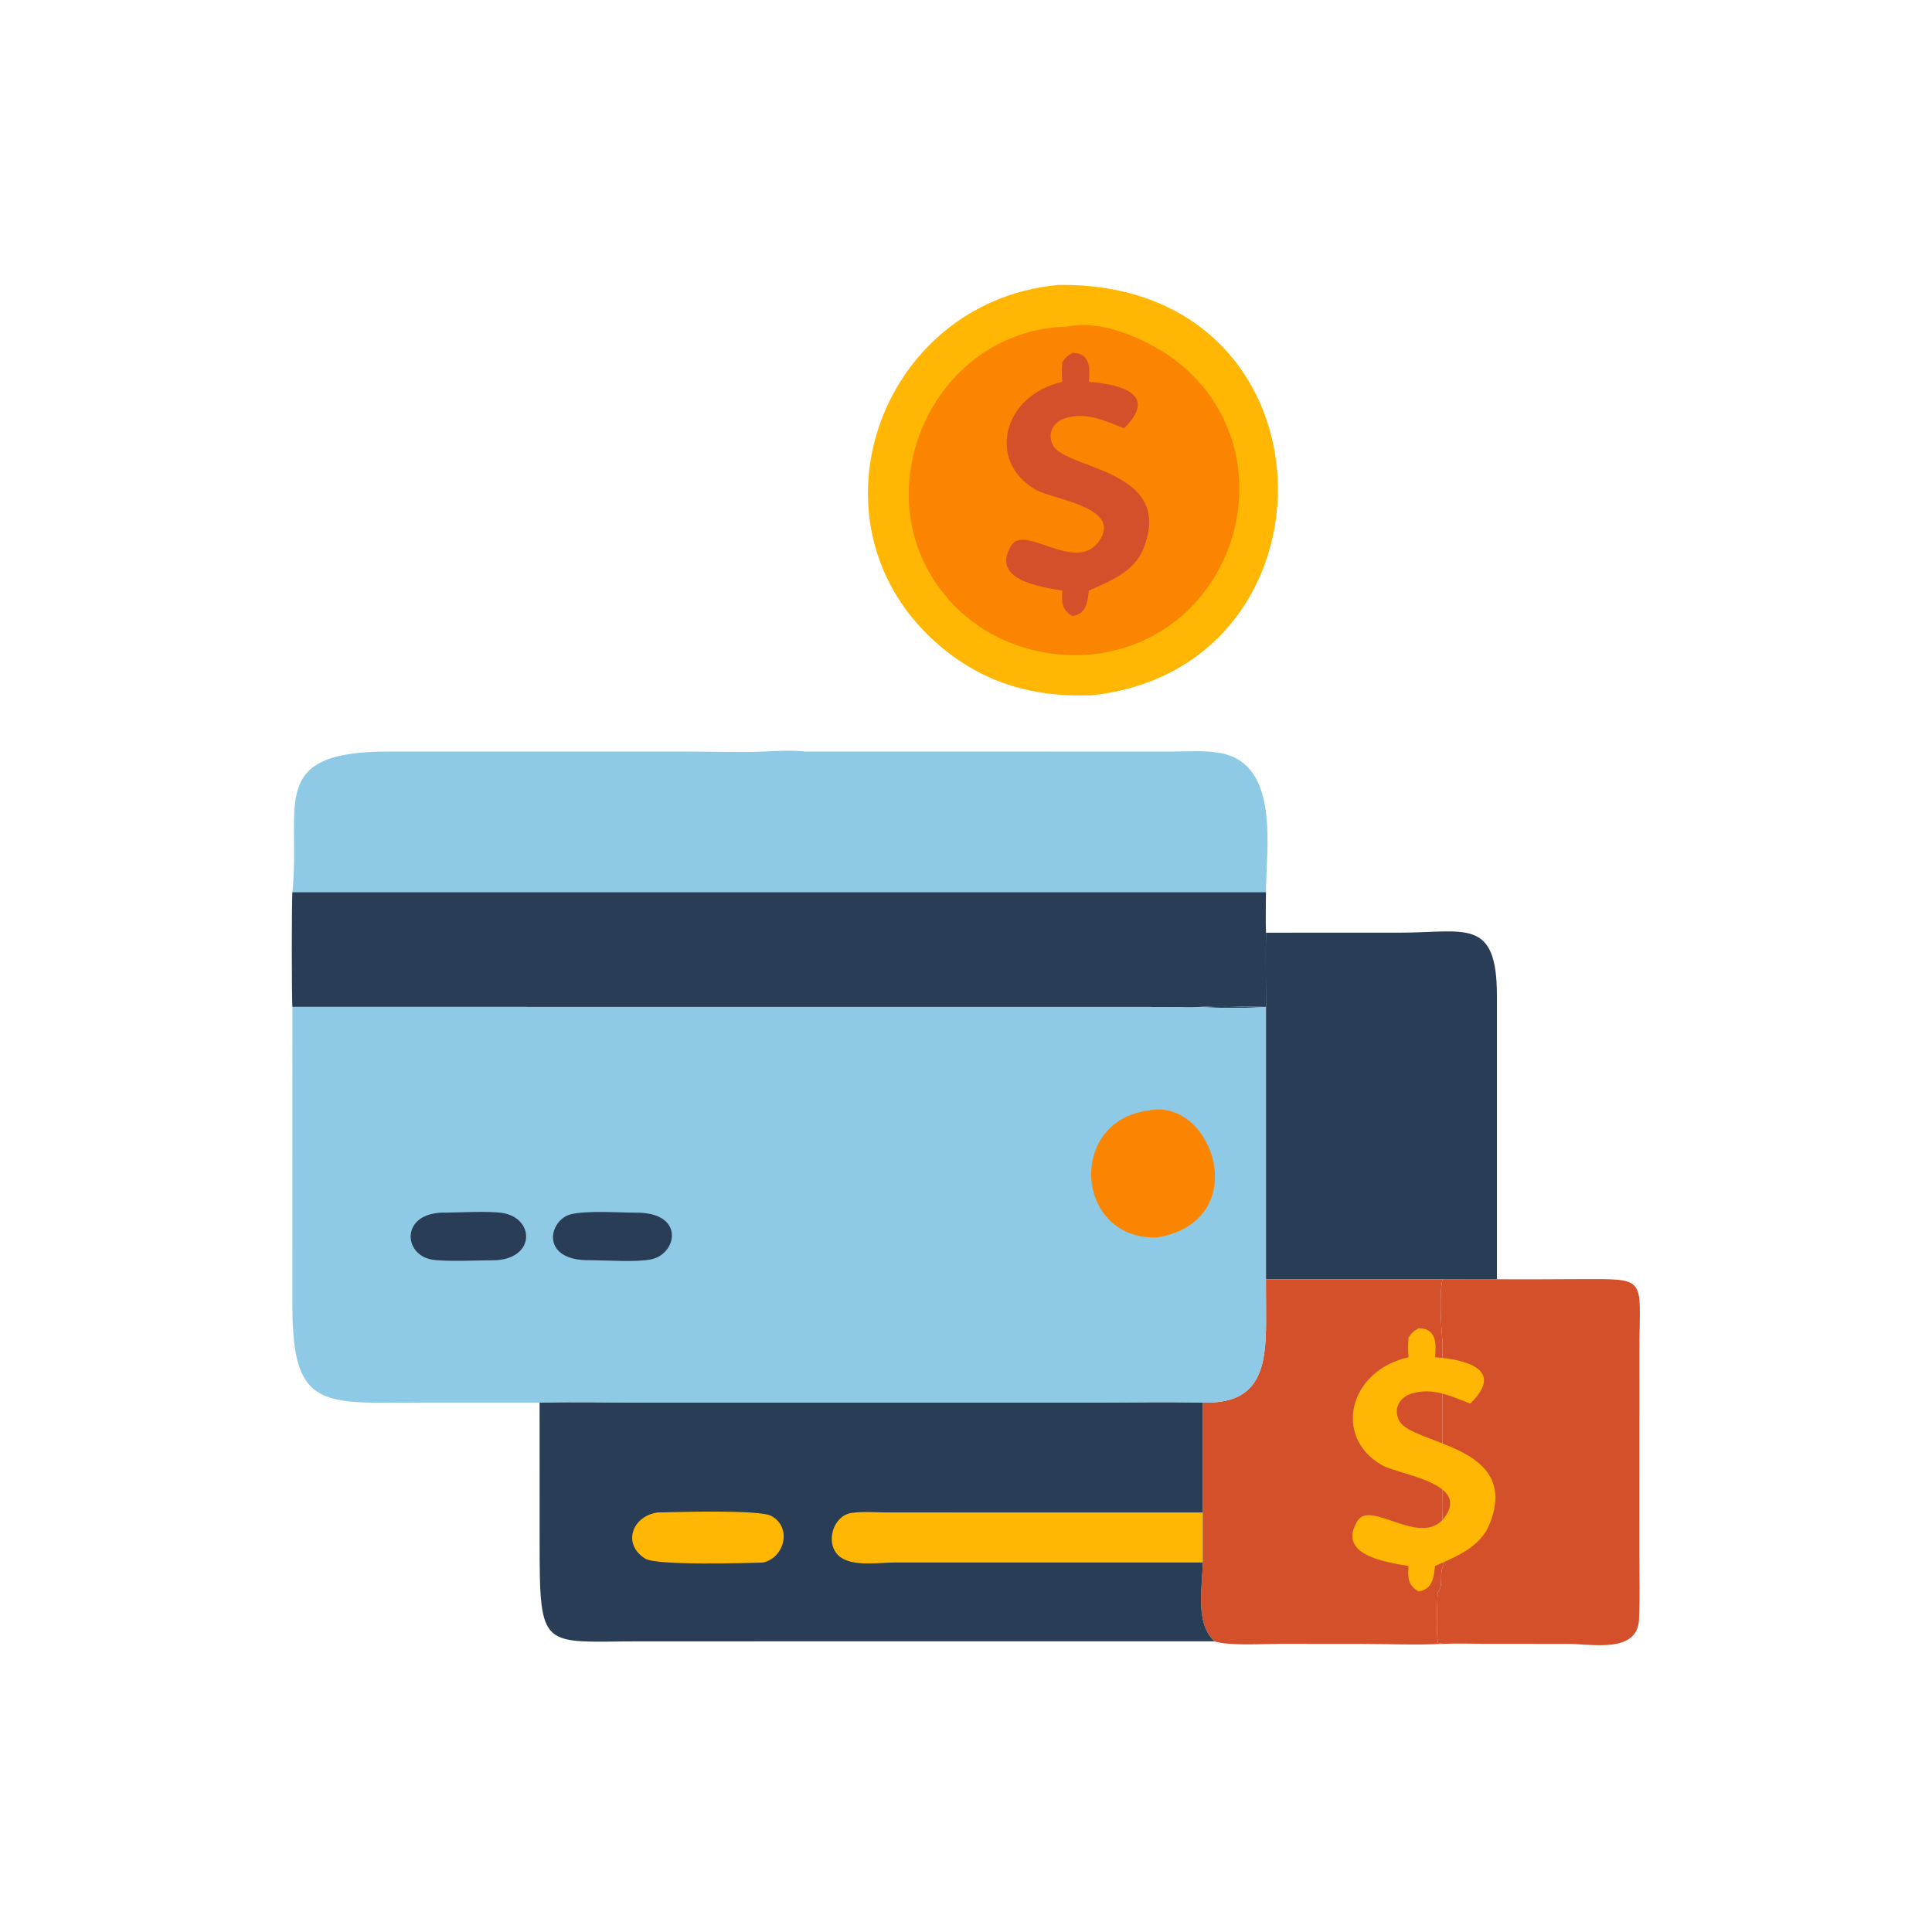 <?xml version="1.0" encoding="UTF-8"?>
<svg xmlns="http://www.w3.org/2000/svg" width="80" height="80" viewBox="0 0 80 80" fill="none">
  <path d="M61.984 52.969C63.104 52.981 64.224 52.968 65.343 52.965C68.286 52.958 67.886 52.849 67.884 55.917L67.882 64.392C67.883 65.283 67.913 66.184 67.866 67.074C67.793 68.469 65.919 68.074 64.963 68.071L61.517 68.067C60.926 68.067 60.322 68.041 59.731 68.069L59.547 68.028C59.455 67.692 59.516 66.366 59.529 65.952C59.783 65.624 59.6 65.248 59.731 64.909C59.899 64.552 59.828 63.895 59.809 63.504C59.665 62.765 59.73 61.921 59.731 61.167C59.712 60.603 59.73 60.033 59.731 59.468V56.987C59.71 56.513 59.723 56.038 59.731 55.563C59.667 54.975 59.594 53.492 59.731 52.969C60.481 52.969 61.234 52.956 61.984 52.969Z" fill="#D4502A"></path>
  <path d="M52.42 38.621L57.96 38.62C60.651 38.62 61.982 37.967 61.984 41.223L61.984 52.969C61.234 52.956 60.482 52.969 59.732 52.969H52.42V41.692C51.922 41.747 50.156 41.746 49.67 41.692C50.568 41.624 51.517 41.69 52.42 41.692C52.422 40.669 52.406 39.645 52.42 38.621Z" fill="#293D56"></path>
  <path d="M52.42 52.969H59.732C59.594 53.492 59.667 54.975 59.732 55.563C59.723 56.038 59.71 56.513 59.732 56.987V59.468C59.73 60.033 59.712 60.603 59.732 61.167C59.73 61.921 59.665 62.765 59.809 63.504C59.828 63.895 59.899 64.552 59.732 64.909C59.6 65.248 59.783 65.624 59.529 65.952C59.516 66.366 59.455 67.692 59.547 68.028L59.732 68.069C58.609 68.125 57.455 68.071 56.329 68.07L52.977 68.069C52.271 68.069 50.918 68.162 50.287 67.964L50.25 67.926C49.476 67.139 49.797 65.71 49.802 64.7V62.628V58.077C52.152 58.146 52.427 56.671 52.425 54.686L52.42 52.969Z" fill="#D4502A"></path>
  <path d="M59.057 56.987L59.143 56.984C59.248 57.2 59.179 58.927 59.178 59.287C58.901 59.172 58.637 59.057 58.38 58.902C57.376 58.102 57.945 57.093 59.057 56.987Z" fill="#D4502A"></path>
  <path d="M43.818 11.798C55.581 11.633 55.822 27.662 45.205 28.79C42.876 28.882 40.822 28.323 39.011 26.823C33.078 21.909 36.312 12.504 43.818 11.798Z" fill="#FFB703"></path>
  <path d="M44.203 13.522C45.701 13.174 47.87 14.208 48.976 15.16C53.564 19.11 51.009 26.8 44.818 27.127L44.784 27.128C42.944 27.187 41.084 26.561 39.735 25.291C35.336 21.152 38.315 13.656 44.203 13.522Z" fill="#FB8500"></path>
  <path d="M44.411 14.611L44.454 14.613C45.152 14.644 45.134 15.252 45.087 15.811C46.312 15.901 48.016 16.293 46.545 17.731C45.752 17.427 44.98 17.044 44.109 17.318C43.615 17.474 43.36 17.928 43.59 18.416C44.084 19.46 48.682 19.399 47.343 22.727C46.958 23.684 45.959 24.067 45.087 24.456C45.026 24.962 44.984 25.405 44.411 25.511C43.959 25.262 43.958 24.941 43.988 24.456C43.086 24.302 40.992 24.015 41.88 22.582C42.446 21.669 44.661 23.872 45.581 22.298C46.349 20.982 43.581 20.673 42.891 20.281C40.861 19.127 41.5 16.375 43.988 15.811C43.965 15.534 43.967 15.279 43.988 15.002C44.108 14.812 44.209 14.713 44.411 14.611Z" fill="#D4502A"></path>
  <path d="M58.746 55L58.788 55.002C59.486 55.032 59.469 55.641 59.422 56.2C60.646 56.29 62.351 56.681 60.88 58.12C60.087 57.815 59.315 57.433 58.444 57.707C57.95 57.863 57.694 58.317 57.925 58.805C58.418 59.849 63.017 59.788 61.677 63.115C61.292 64.073 60.293 64.455 59.422 64.845C59.36 65.351 59.319 65.794 58.746 65.899C58.293 65.651 58.293 65.33 58.323 64.845C57.42 64.69 55.327 64.404 56.215 62.971C56.78 62.058 58.996 64.26 59.915 62.687C60.684 61.371 57.916 61.062 57.226 60.67C55.195 59.516 55.834 56.763 58.323 56.2C58.299 55.922 58.302 55.668 58.323 55.39C58.442 55.201 58.544 55.102 58.746 55Z" fill="#FFB703"></path>
  <path d="M22.343 58.077C23.78 58.041 25.227 58.076 26.665 58.076H44.961C46.572 58.076 48.191 58.044 49.802 58.077V62.628V64.7C49.797 65.71 49.476 67.139 50.25 67.926L50.287 67.964L26.499 67.965C22.429 67.968 22.343 68.403 22.345 63.849L22.343 58.077Z" fill="#293D56"></path>
  <path d="M27.233 62.628C28.032 62.612 31.436 62.503 31.936 62.771C32.804 63.239 32.493 64.488 31.606 64.7C30.916 64.726 27.188 64.833 26.717 64.54C25.758 63.942 26.169 62.778 27.233 62.628Z" fill="#FFB703"></path>
  <path d="M49.802 64.7H37.031C36.389 64.7 35.268 64.893 34.741 64.429C34.148 63.907 34.489 62.746 35.279 62.644C35.763 62.581 36.297 62.627 36.786 62.627L49.802 62.628V64.7Z" fill="#FFB703"></path>
  <path d="M18.157 31.122H19.982H23.179H24.928H26.328H28.576C29.583 31.122 30.6 31.154 31.606 31.122C32.166 31.092 32.803 31.06 33.358 31.122L48.523 31.119C49.182 31.119 49.897 31.063 50.544 31.184C53.019 31.646 52.425 35.173 52.42 36.947C52.416 37.505 52.404 38.064 52.42 38.621C52.406 39.645 52.422 40.668 52.42 41.692C51.517 41.69 50.568 41.624 49.67 41.692C49.294 41.735 48.876 41.697 48.496 41.695L12.11 41.692C12.078 41.511 12.077 37.15 12.11 36.947C12.466 33.325 11.031 31.103 16.122 31.121L18.157 31.122Z" fill="#8ECAE6"></path>
  <path d="M12.11 36.947H52.42C52.416 37.505 52.404 38.064 52.42 38.621C52.406 39.645 52.422 40.669 52.42 41.692C51.517 41.69 50.568 41.624 49.67 41.692C49.294 41.735 48.876 41.697 48.496 41.695L12.11 41.692C12.078 41.511 12.077 37.15 12.11 36.947Z" fill="#293D56"></path>
  <path d="M12.11 41.692L48.496 41.695C48.876 41.697 49.294 41.735 49.67 41.692C50.156 41.746 51.922 41.747 52.42 41.692V52.969L52.425 54.686C52.427 56.671 52.152 58.146 49.802 58.077C48.191 58.044 46.572 58.076 44.961 58.076H26.665C25.227 58.076 23.78 58.041 22.343 58.077L17.601 58.078C13.414 58.079 12.105 58.447 12.108 54.079L12.11 41.692Z" fill="#8ECAE6"></path>
  <path d="M18.276 50.214C18.934 50.215 20.197 50.135 20.795 50.225C22.107 50.422 22.198 52.057 20.571 52.182C19.913 52.183 18.415 52.256 17.868 52.154C16.702 51.937 16.604 50.283 18.276 50.214Z" fill="#293D56"></path>
  <path d="M26.328 50.214C28.371 50.193 28.047 51.914 26.973 52.145C26.371 52.274 25.117 52.185 24.45 52.182C22.345 52.227 22.706 50.521 23.634 50.282C24.275 50.118 25.625 50.212 26.328 50.214Z" fill="#293D56"></path>
  <path d="M47.565 45.983C50.226 45.418 51.941 50.551 47.926 51.239C44.526 51.376 44.151 46.411 47.565 45.983Z" fill="#FB8500"></path>
</svg>
